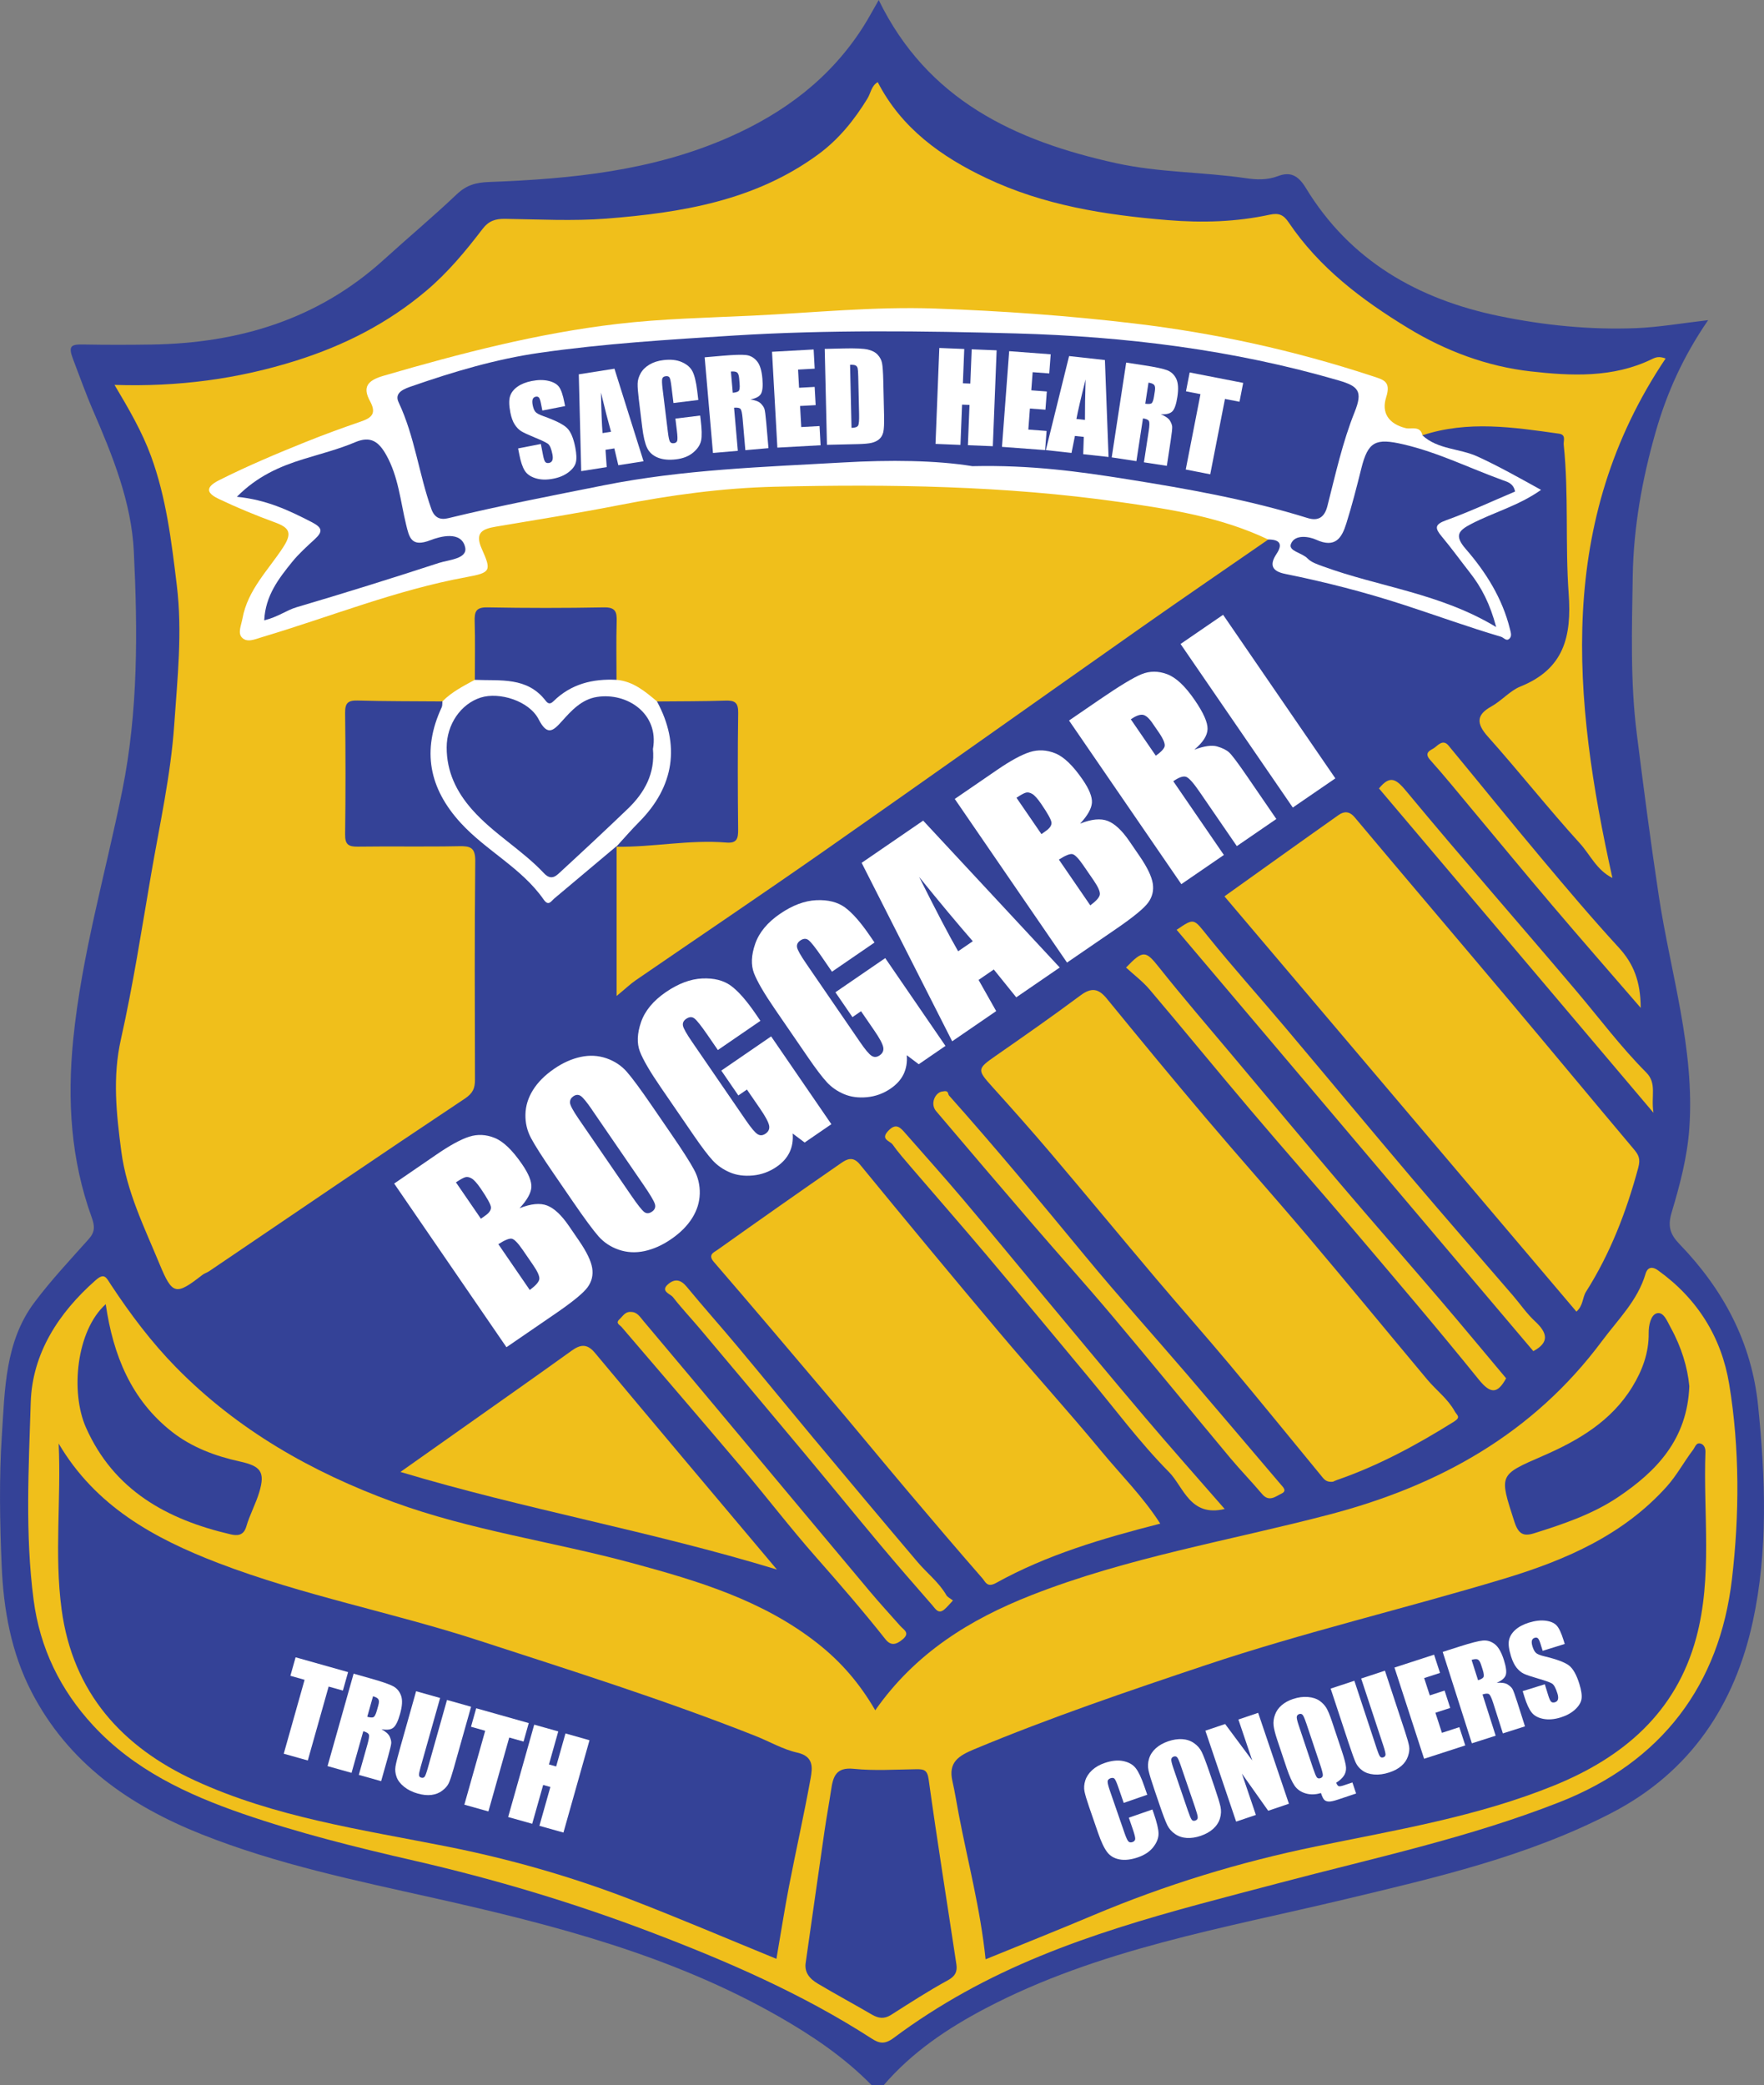 <?xml version="1.0" encoding="UTF-8"?><svg id="Layer_1" xmlns="http://www.w3.org/2000/svg" viewBox="0 0 435.8 515.13"><rect x="0" y="0" width="435.8" height="515.13" fill="#808080" stroke="none"/><path d="M215.31,515.13c-6.75-6.89-14.68-12.23-23-16.98-26.46-15.1-55.5-22.59-84.94-29.19-19.37-4.34-38.86-8.35-57.46-15.74-18.03-7.16-33.06-17.69-42.14-35.26-4.99-9.65-6.9-20.29-7.35-31.03-.46-10.81-.66-21.7.05-32.48.74-11.25.78-22.99,8.01-32.65,4.12-5.51,8.87-10.55,13.46-15.7,1.56-1.75,1.49-3.21.71-5.35-5.15-14.25-6.06-28.8-4.56-43.93,2.09-20.97,8-41.07,12.13-61.57,3.93-19.52,3.81-39.36,2.84-59.06-.59-12.11-5.24-23.62-10.08-34.79-1.8-4.15-3.3-8.42-4.92-12.63-1.25-3.28-.55-3.71,2.42-3.66,5.66.1,11.33.1,17,.01,21.53-.33,41.05-6.18,57.33-20.95,5.97-5.42,12.16-10.61,18.01-16.15,2.39-2.27,4.65-2.93,8.03-3.06,20.23-.75,40.26-2.71,59.16-11.02,13.68-6.01,25.07-14.54,33.17-27.2,1.37-2.14,2.56-4.4,3.91-6.73,12.02,24.67,33.56,34.78,58.63,40.3,10.66,2.35,21.45,2.15,32.12,3.72,2.5.37,5.19.5,7.85-.51,2.93-1.11,4.91-.39,6.93,2.93,10.9,17.94,27.67,27.5,47.78,31.64,11.12,2.29,22.42,3.43,33.78,2.98,5.64-.22,11.25-1.22,17.82-1.97-6.18,8.97-10.23,18.03-12.99,27.7-3.33,11.66-5.45,23.51-5.64,35.62-.2,12.93-.63,25.9.99,38.77,1.69,13.42,3.43,26.83,5.46,40.22,2.89,19.01,8.89,37.63,7.54,57.23-.5,7.21-2.34,14.11-4.38,20.92-1.04,3.49-.33,5.44,1.96,7.82,10.79,11.19,17.82,24.23,19.41,39.97,1.8,17.82,2.48,35.79-1.31,53.24-4.46,20.57-15.36,37.19-34.9,47.31-20.8,10.77-43.29,15.94-65.8,21.32-30.15,7.21-60.97,12.31-88.86,26.96-9.4,4.94-18.17,10.83-25.17,18.99h-3Z" style="fill:#344297;"/><path d="M109.31,173.29c-7-.06-13.99-.02-20.98-.22-2.42-.07-3.1.7-3.07,3.08.12,10,.13,20,0,30-.03,2.48.81,3.05,3.13,3.02,8.33-.12,16.67.06,25-.11,2.82-.06,4.05.33,4.02,3.68-.19,18-.11,36-.07,53.99,0,2.1-.46,3.33-2.51,4.7-21.15,14.07-42.14,28.39-63.17,42.64-.53.36-1.18.53-1.68.92-6.54,5.09-7.39,4.99-10.57-2.71-3.74-9.05-8.13-17.86-9.44-27.81-1.22-9.27-2.21-18.31-.1-27.7,3.01-13.43,5.11-27.06,7.44-40.64,2.11-12.32,4.88-24.63,5.73-37.05.78-11.43,2.06-22.86.63-34.55-1.32-10.87-2.6-21.58-6.37-31.86-2.21-6.03-5.46-11.61-9.01-17.58,15.69.52,30.49-1.45,44.89-6,11.81-3.73,22.63-9.2,32.21-17.32,5.32-4.51,9.63-9.72,13.77-15.14,1.61-2.11,3.24-2.59,5.65-2.56,8.33.12,16.71.58,24.99-.06,18.51-1.45,36.67-4.4,52.27-15.81,5.14-3.76,8.96-8.52,12.23-13.85.84-1.36.96-3.16,2.55-4.05,5.86,11.4,15.73,18.45,26.89,23.73,14.1,6.68,29.2,9.08,44.72,10.35,8.64.71,16.92.45,25.24-1.34,2.25-.48,3.4.03,4.67,1.91,7.56,11.22,18.05,19.13,29.46,26.08,9.38,5.71,19.58,9.5,30.28,10.72,10,1.13,20.39,1.66,29.99-3.02.98-.48,1.77-.76,3.39-.16-27.05,40.31-23.02,83.84-13.14,128.34-3.92-1.96-5.5-5.76-8.02-8.53-7.82-8.6-15.03-17.75-22.77-26.42-2.88-3.22-2.81-5.37.84-7.4,2.58-1.43,4.67-3.92,7.18-4.93,10.83-4.35,12.73-12.38,11.96-23-.88-12.2.05-24.52-1.22-36.75-.1-1,.66-2.48-1.19-2.74-11.25-1.59-22.5-3.29-33.69.4-7.86-.65-9.51-2.04-10.34-9.68-.34-3.11-2.46-3.68-4.67-4.37-14.64-4.55-29.41-8.55-44.64-10.7-23.26-3.29-46.65-6.04-70.11-5.06-31.03,1.29-62.28.62-92.87,7.62-10.89,2.49-21.64,5.42-32.37,8.49-2.5.72-4.38,1.85-3.56,4.9,1.08,4.03-1.25,5.72-4.5,7.07-6.62,2.75-13.39,5.09-20.02,7.8-3.4,1.39-6.77,2.82-9.98,4.58-1.37.75-3.63,1.03-3.38,3.11.19,1.58,2.14,1.92,3.49,2.51,2.59,1.14,5.26,2.1,7.87,3.2,6.89,2.89,7.46,4.83,3.26,11.21-1.01,1.53-2.1,3-3.19,4.48-1.09,1.48-2.24,2.94-2.91,4.65-1.01,2.58-3.44,5.57-1.66,7.9,1.87,2.45,4.93-.02,7.31-.77,15.07-4.79,29.93-10.3,45.54-13.19,3.19-.59,3.93-2.13,3.19-5.29-1.12-4.76.06-6.08,4.97-7.22,37.56-8.7,75.66-11.97,114.08-9.85,20.56,1.13,41.23,2.46,61.37,7.47,3.73.93,7.38,2.07,10.89,3.62,1.64.73,3.55,1.17,4.12,3.27-10.46,7.24-20.97,14.41-31.37,21.73-26.06,18.33-52.03,36.79-78.13,55.06-15.49,10.83-31.17,21.39-46.75,32.09-1.32.91-2.48,2.03-4.75,3.9v-37.01c.22-.2.44-.39.65-.59,7.01-1.37,14.09-1.86,21.22-1.86,6.23,0,6.59-.37,6.62-6.36.04-6.97-.04-13.94.03-20.9.03-3.36-1.33-4.79-4.73-4.75-4.31.05-8.63.29-12.93-.25-4.11-1.84-8.12-3.87-11.63-6.77-1.26-3.73-.64-7.6-.7-11.4-.04-3.1-1.21-4.58-4.43-4.56-7.66.05-15.33.05-22.99,0-3.48-.02-4.67,1.65-4.65,4.92.02,3.49.33,7-.4,10.46-2.01,3.55-5.13,5.5-9.06,6.29Z" style="fill:#f0bf1b;"/><path d="M216.24,422.53c9.88-14.11,23.33-22.43,38.53-28.41,23.83-9.37,49.07-13.49,73.68-19.95,27.09-7.1,50.32-19.98,67.35-42.89,3.96-5.33,8.8-9.98,10.75-16.62.37-1.28,1.36-2.03,3.06-.81,9.74,6.98,15.68,16.52,17.59,28.12,2.62,15.96,2.53,32.37.68,48.17-3.06,26.09-17.28,45.14-42.58,55.09-22.45,8.83-45.94,13.81-69.13,19.95-26.63,7.04-53.51,13.47-77.87,27.01-6.06,3.37-11.94,7.13-17.49,11.28-2.27,1.7-3.63,1.36-5.49.16-17.16-11.08-35.8-19.15-54.79-26.37-18.97-7.21-38.43-13.03-58.22-17.57-14.31-3.28-28.54-6.82-42.41-11.61-13.73-4.75-26.8-10.87-36.9-21.8-8.11-8.78-13.14-19.08-14.7-31.04-2.12-16.22-1.21-32.53-.71-48.74.37-12.11,6.86-22.12,16.01-30.19,2.24-1.98,2.64-.67,3.84,1.15,4.77,7.22,9.97,14.15,16.05,20.35,15.18,15.47,33.52,25.9,53.71,33.29,19.16,7.02,39.41,9.77,59.01,15.08,16.2,4.39,32.24,9.16,45.8,19.85,5.75,4.53,10.34,9.82,14.23,16.52Z" style="fill:#f0bf1b;"/><path d="M329.3,366.07c-1.28.14-1.93-.3-2.49-.98-7.66-9.32-15.27-18.69-23.01-27.95-5.99-7.16-12.19-14.14-18.21-21.26-8.65-10.23-17.17-20.57-25.84-30.78-4.78-5.63-9.68-11.15-14.63-16.63-3.76-4.17-3.74-4.41.86-7.61,7.04-4.9,14.08-9.81,20.96-14.94,2.67-1.99,4.42-1.74,6.47.76,8.06,9.86,16.16,19.69,24.39,29.41,8.36,9.87,16.98,19.53,25.34,29.41,9.91,11.72,19.64,23.59,29.49,35.36,2.21,2.64,5.05,4.71,6.76,7.81.55,1,1.63,1.42-.17,2.55-9.19,5.75-18.65,10.88-28.92,14.43-.45.16-.88.38-.99.43Z" style="fill:#f0bf1b;"/><path d="M286.65,376.42c-14.33,3.67-28.01,7.69-40.57,14.66-2.23,1.24-2.64-.3-3.36-1.12-6.14-7.03-12.19-14.14-18.22-21.27-6.64-7.86-13.18-15.81-19.82-23.67-9.4-11.12-18.82-22.23-28.33-33.26-1.55-1.79.05-2.37.86-2.94,10.16-7.22,20.35-14.39,30.6-21.48,1.42-.98,2.92-1.74,4.6.31,11.39,13.89,22.85,27.74,34.43,41.48,8.34,9.9,17.06,19.48,25.3,29.46,4.83,5.85,10.29,11.24,14.5,17.84Z" style="fill:#f0bf1b;"/><path d="M389.46,324.05c-28.91-34.11-57.82-68.21-86.96-102.6,9.33-6.66,18.73-13.41,28.18-20.08,1.35-.95,2.67-1.03,4.02.58,12.73,15.18,25.58,30.26,38.33,45.41,10.22,12.14,20.33,24.36,30.55,36.49,1.23,1.46,1.76,2.41,1.15,4.66-2.92,10.83-6.89,21.14-12.91,30.64-.9,1.42-.65,3.4-2.37,4.9Z" style="fill:#f0bf1b;"/><path d="M313.31,133.29c-11.63-5.55-24.11-7.48-36.74-9.27-28.29-4.02-56.72-4.44-85.18-3.77-12.92.31-25.78,2.07-38.51,4.56-10.08,1.97-20.23,3.6-30.35,5.3-3.26.55-5.31,1.41-3.53,5.43,2.44,5.48,2.31,5.93-3.75,7.04-17.36,3.18-33.68,9.81-50.49,14.82-1.81.54-3.74,1.47-5.03.07-1.02-1.11-.13-3.02.17-4.66,1.3-7.13,6.43-12,10.1-17.67,2.23-3.45,1.5-4.77-2-6.05-4.72-1.73-9.39-3.65-13.92-5.81-2.54-1.21-3.89-2.65.01-4.62,7-3.53,14.21-6.56,21.46-9.48,4.52-1.82,9.11-3.48,13.71-5.07,2.7-.93,3.75-2.07,2.16-4.99-1.87-3.44-.74-5.09,3.33-6.28,18.94-5.52,37.95-10.47,57.61-12.79,11.18-1.32,22.37-1.54,33.58-2.07,15.03-.72,30.05-2.28,45.09-1.75,16.43.58,32.82,1.74,49.2,3.69,20.02,2.38,39.47,6.65,58.57,12.92,2.97.98,4.94,1.29,3.65,5.33-1.2,3.77.57,6.55,4.84,7.61,1.33.33,3.62-.71,4.12,1.78,3.83,3.53,9.18,3.19,13.66,5.25,5.28,2.43,10.24,5.23,15.65,8.22-5.53,3.92-11.69,5.53-17.22,8.4-3.13,1.63-4.3,2.83-1.4,6.18,5.01,5.76,9.07,12.23,10.94,19.82.2.84.51,1.69-.1,2.32-.8.82-1.41-.23-2.12-.44-8.05-2.37-15.99-5.27-23.92-7.85-9.71-3.16-19.44-5.66-29.38-7.67-3.2-.64-4.01-2.15-2.15-4.95,1.66-2.5.69-3.56-2.06-3.55Z" style="fill:#fff;"/><path d="M98.92,363.66c10.07-7.11,19.46-13.74,28.84-20.37,4.49-3.18,8.98-6.36,13.45-9.58,2.09-1.5,3.77-1.87,5.74.49,14.66,17.57,29.42,35.06,44.99,53.57-31.2-9.52-62.22-14.87-93.03-24.12Z" style="fill:#f0bf1b;"/><path d="M372.09,340.52c-2.08,3.78-3.77,4-6.74.33-10.27-12.72-20.89-25.15-31.47-37.62-8.27-9.74-16.74-19.32-25-29.07-8.35-9.84-16.51-19.84-24.86-29.68-1.71-2.02-3.88-3.64-5.83-5.44,4.23-4.42,4.87-4.19,8.16-.04,5.89,7.42,12.09,14.59,18.18,21.85,8.72,10.4,17.41,20.82,26.2,31.16,8.28,9.74,16.7,19.35,25.01,29.06,5.53,6.47,10.95,13.02,16.35,19.45Z" style="fill:#f0bf1b;"/><path d="M152.31,167.96c4.09.35,7.05,2.84,10,5.33,3.12,1.52,3.75,4.45,4.19,7.47,1.86,12.78-3.72,21.84-14.24,28.42,0,0,.05-.12.05-.12-5.12,4.3-10.23,8.61-15.35,12.9-.79.66-1.44,2.03-2.64.29-5.44-7.81-14.19-12.03-20.53-18.97-7.75-8.49-9.65-17.84-4.67-28.53.2-.43.13-.98.18-1.47,2.3-2.33,5.18-3.78,8-5.33,5.06-2.05,10.16-1.88,14.54,1.26,3.11,2.22,5.36,1.97,8.37.1,3.7-2.3,7.76-3.69,12.1-1.36Z" style="fill:#fff;"/><path d="M378.81,333.81c-29.35-34.67-58.74-69.38-88.12-104.09,4.43-3.02,4.16-2.8,7.72,1.61,6.17,7.65,12.75,14.97,19.09,22.49,10.44,12.38,20.77,24.85,31.25,37.19,8.27,9.75,16.69,19.38,25.03,29.07,1.81,2.11,3.4,4.46,5.42,6.33,3.06,2.83,3.7,5.2-.38,7.4Z" style="fill:#f0bf1b;"/><path d="M232.8,269.67c1.69-.4,1.32.61,1.65.97,11.54,12.96,22.62,26.3,33.66,39.69,8.24,9.99,16.91,19.61,25.34,29.44,7.67,8.95,15.27,17.95,22.92,26.92.65.76,1.64,1.63.24,2.31-1.48.71-3.08,2.17-4.81.11-2.54-3.01-5.3-5.84-7.83-8.86-9.73-11.67-19.33-23.44-29.12-35.06-6.55-7.78-13.36-15.33-19.99-23.04-7.9-9.18-15.77-18.41-23.6-27.65-1.53-1.81-.22-4.6,1.53-4.84Z" style="fill:#f0bf1b;"/><path d="M302.56,372.81c-8.59,2.05-10.14-5.47-13.78-9.15-7.21-7.28-13.36-15.62-19.95-23.52-8.26-9.91-16.48-19.85-24.8-29.71-6.23-7.39-12.6-14.66-18.89-21.99-1.59-1.86-3.22-3.7-4.63-5.69-.64-.9-3.06-1.22-1.11-3.32,2-2.16,3.07-.82,4.32.61,4.76,5.43,9.58,10.8,14.24,16.31,6.54,7.73,12.94,15.56,19.42,23.34,8.47,10.16,16.91,20.36,25.47,30.45,6.34,7.47,12.85,14.8,19.71,22.67Z" style="fill:#f0bf1b;"/><path d="M155.82,324.13c1.59-.05,2.3,1.24,3.12,2.2,8.53,10.11,17.01,20.26,25.49,30.41,10.16,12.15,20.3,24.32,30.49,36.46,2.43,2.89,4.98,5.67,7.48,8.49.89,1.01,2.55,1.72.55,3.37-1.58,1.31-2.89,1.59-4.21-.08-5.48-6.93-11.26-13.6-17.1-20.23-6.36-7.21-12.22-14.87-18.43-22.21-9.83-11.62-19.78-23.14-29.66-34.71-.44-.51-1.56-.92-.51-1.89.83-.76,1.4-1.92,2.79-1.82Z" style="fill:#f0bf1b;"/><path d="M408.5,274.93c-23.21-27.43-45.58-53.86-67.82-80.14,2.91-3.58,4.42-2.14,7.01.99,13.7,16.52,27.87,32.65,41.73,49.03,5.71,6.75,11.01,13.86,17.26,20.13,2.73,2.74,1.16,5.76,1.81,9.99Z" style="fill:#f0bf1b;"/><path d="M235.43,395.41c-.89.93-1.48,1.71-2.23,2.3-1.41,1.1-2.13-.27-2.82-1.06-4.31-4.93-8.62-9.88-12.83-14.9-6.29-7.51-12.47-15.1-18.74-22.62-8.59-10.29-17.21-20.54-25.84-30.79-2.22-2.63-4.59-5.14-6.7-7.85-.68-.87-3.3-1.49-1.12-3.3,1.64-1.35,3.08-1.02,4.51.72,4.06,4.93,8.32,9.7,12.42,14.6,6.28,7.51,12.47,15.1,18.74,22.62,8.59,10.29,17.19,20.56,25.86,30.78,2.33,2.75,5.26,4.98,7.11,8.17.31.54,1.02.84,1.64,1.33Z" style="fill:#f0bf1b;"/><path d="M405.33,248.99c-7.87-9.11-14.87-17.11-21.76-25.22-6.67-7.84-13.2-15.79-19.81-23.69-3.46-4.14-6.85-8.34-10.45-12.35-1.65-1.84.21-2.4.95-2.9.97-.65,2.2-2.32,3.6-.63,7.59,9.18,15.07,18.46,22.73,27.59,6.32,7.54,12.67,15.06,19.32,22.3,3.63,3.96,5.4,8.31,5.43,14.9Z" style="fill:#f0bf1b;"/><path d="M152.26,209.19c1.88-2.05,3.69-4.16,5.65-6.13,8.67-8.73,10.22-19.03,4.4-29.76,5.64-.06,11.29-.02,16.93-.21,2.32-.08,3.16.52,3.13,3-.14,9.63-.11,19.26-.01,28.89.02,2.21-.32,3.4-2.93,3.18-9.09-.76-18.09,1.17-27.16,1.03Z" style="fill:#344297;"/><path d="M152.31,167.96c-5.9-.31-11.25,1.03-15.58,5.29-.8.79-1.35.62-1.91-.11-4.58-5.99-11.24-4.9-17.51-5.18,0-4.8.1-9.61-.04-14.41-.07-2.37.27-3.55,3.13-3.49,9.6.18,19.22.18,28.82,0,2.86-.05,3.2,1.13,3.13,3.49-.14,4.8-.04,9.61-.04,14.41Z" style="fill:#344297;"/><path d="M191.8,483.94c-11.94-4.88-23.93-10.01-36.1-14.7-14.76-5.69-29.96-10.01-45.47-13.08-21.05-4.17-42.49-7.24-62.11-16.29-17.86-8.23-30.12-21.61-32.9-42.24-1.84-13.67-.07-27.29-.73-40.99,9.11,15.47,23.52,23.41,39.4,29.51,20.95,8.04,43.05,12.2,64.32,19.12,22.95,7.47,45.99,14.72,68.45,23.62,3.44,1.36,6.74,3.31,10.3,4.11,4.15.93,3.76,3.78,3.3,6.37-1.61,8.91-3.61,17.75-5.33,26.63-1.11,5.74-2,11.52-3.11,17.94Z" style="fill:#344297;"/><path d="M243.49,484.04c-1.29-12.49-4.4-24.09-6.64-35.85-.52-2.71-.93-5.44-1.55-8.12-1.08-4.69,1.51-6.29,5.42-7.92,18.73-7.81,37.92-14.33,57.13-20.76,24.27-8.12,49.23-13.97,73.72-21.36,14.97-4.52,29.29-10.64,40.16-22.72,2.54-2.82,4.27-6.13,6.53-9.1.58-.77.79-1.96,2-1.52.71.26,1.11,1.09,1.07,2.05-.56,15.31,1.79,30.82-2.28,45.9-4.98,18.46-18.03,29.53-35.09,36.47-18.95,7.71-39.05,11-58.96,15.09-18.81,3.86-37.11,9.47-54.83,16.94-8.75,3.69-17.57,7.2-26.68,10.92Z" style="fill:#344297;"/><path d="M199.08,484.69c1.54-10.78,3.06-21.56,4.62-32.34.49-3.37,1.11-6.71,1.62-10.08.48-3.24,1.12-5.73,5.58-5.27,5.1.52,10.3.17,15.46.1,1.86-.02,2.74.13,3.07,2.54,2.11,15.25,4.56,30.45,6.85,45.68.26,1.74-.25,2.91-2.09,3.91-4.81,2.62-9.42,5.62-14.05,8.56-1.67,1.06-3.1.88-4.72-.06-4.45-2.6-8.99-5.04-13.42-7.68-1.92-1.15-3.41-2.74-2.92-5.36Z" style="fill:#344297;"/><path d="M26.12,322.21c1.84,12.68,6.32,23.64,16.37,31.53,4.88,3.83,10.69,6,16.7,7.32,5.17,1.13,6.38,2.51,4.87,7.57-.87,2.91-2.38,5.63-3.22,8.54-.68,2.32-2.35,2.25-3.87,1.9-15.69-3.65-28.83-10.85-35.73-26.38-3.88-8.73-2.4-23.94,4.88-30.48Z" style="fill:#344297;"/><path d="M417.35,342.45c-.49,13.2-8.16,21.07-17.6,27.42-6.27,4.22-13.52,6.67-20.75,8.94-2.63.82-3.88.21-4.88-2.9-3.75-11.63-3.91-11.45,7.08-16.23,8.76-3.81,16.9-8.58,22.08-17.07,2.48-4.05,4.09-8.41,4.03-13.25-.03-1.96.54-4.51,2.01-4.9,1.69-.46,2.58,2,3.45,3.58,2.62,4.74,4.15,9.79,4.58,14.42Z" style="fill:#344297;"/><path d="M240.28,115.18c-9.03-1.48-20.51-1.58-31.89-.93-19.78,1.13-39.59,1.73-59.17,5.64-12.87,2.57-25.76,5.04-38.51,8.14-2.06.5-3.4-.2-4.14-2.27-3.09-8.67-4.11-17.95-8.1-26.38-1.19-2.51,1.65-3.4,3.35-3.99,10.25-3.56,20.66-6.66,31.41-8.21,15.94-2.29,31.98-3.28,48.07-4.28,23.27-1.44,46.53-1.16,69.74-.52,26.89.74,53.63,4.02,79.67,11.61,4.93,1.44,6.01,2.68,3.95,7.82-2.99,7.45-4.73,15.42-6.73,23.24-.75,2.94-2.43,3.69-4.87,2.94-14.59-4.54-29.62-7.21-44.62-9.6-11.79-1.88-23.73-3.54-38.14-3.22Z" style="fill:#344297;"/><path d="M374.3,121.44c-5.73,2.42-11.28,5.02-17.02,7.09-2.94,1.06-2.78,1.99-1.08,4.03,2.4,2.87,4.6,5.92,6.91,8.87,2.89,3.68,5,7.73,6.52,13.49-13.85-8.37-28.89-9.9-42.76-14.98-1.36-.5-2.91-.99-3.85-1.98-1.33-1.4-4.76-1.79-4.1-3.55.94-2.49,4.53-1.85,6.24-1.07,4.74,2.17,6.34-.45,7.45-4.01,1.4-4.46,2.56-8.99,3.69-13.53,1.68-6.77,3.55-7.61,10.4-6.02,8.58,1.99,16.4,5.9,24.59,8.87,1.14.41,2.61.76,3.01,2.79Z" style="fill:#344297;"/><path d="M65.28,153.26c.28-6.07,3.55-10.29,6.87-14.4,1.66-2.06,3.67-3.85,5.63-5.66,2.09-1.93,1.81-2.87-.8-4.22-5.59-2.89-11.21-5.54-18.46-6.24,5.03-5.1,10.65-7.52,16.37-9.29,4.31-1.34,8.71-2.44,12.86-4.2,3.8-1.61,5.81-.17,7.68,3.17,3.01,5.38,3.49,11.37,4.89,17.15.78,3.21,1.27,5.74,6.04,3.88,2.37-.92,7.59-2.36,8.55,1.73.68,2.89-4.03,3.11-6.52,3.91-11.64,3.8-23.34,7.46-35.08,10.92-2.54.75-4.59,2.4-8.03,3.25Z" style="fill:#344297;"/><path d="M113.89,314.38c2.13.16,8.03,8.78,7.34,10.77-.25.71-.85,1.54-1.5,1.82-.97.42-1.15-.61-1.62-1.3-1.92-2.82-4.03-5.52-6.01-8.3-.34-.48-.74-1.51-.58-1.65.7-.59,1.6-.94,2.37-1.34Z" style="fill:#344297;"/><path d="M106.88,309.25c-2.08-2.83-4.22-5.76-6.36-8.68,1.21-.2,2.13-2.05,3.38-1.15,2.51,1.8,4.4,4.26,5.33,7.23.37,1.19-.7,2.04-2.35,2.59Z" style="fill:#344297;"/><path d="M261.23,228.09c-.24.72-.81,1.58-1.46,1.87-.93.42-1.17-.53-1.65-1.25-1.9-2.84-3.98-5.56-6.03-8.29-.51-.68-1.22-1.33-.31-2.07.59-.48,1.42-.67,2.17-1" style="fill:#344297;"/><path d="M243.22,202.19c1.68,0,6.56,6.33,6,8.04-.23.7-.88,1.46-1.53,1.76-.84.38-1.52-.38-1.99-1.05-1.36-1.96-2.71-3.93-3.99-5.94-.33-.51-1.7-.8-.67-1.72.56-.51,1.4-.71,2.18-1.08Z" style="fill:#344297;"/><path d="M277.18,189.66c-1.07.46-1.03,3.09-1.91,2.26-2.52-2.38-4.45-5.38-6.61-8.14.88-.53,2-1.7,2.6-1.48,3.31,1.25,4,4.81,5.92,7.36Z" style="fill:#344297;"/><path d="M130.25,279.18c1.28.15,1.99,1.2,2.61,2.08,5.41,7.64,10.76,15.33,16.06,23.05.91,1.32,1.58,2.81-.33,4.03-1.8,1.15-2.34-.71-2.88-1.46-5.44-7.62-10.8-15.3-16.04-23.07-.94-1.4-2.64-3.45.57-4.64Z" style="fill:#344297;"/><path d="M217.95,226.21c3.24,3.93,6.45,7.88,9.74,11.77,1.12,1.33.37,2.19-.63,2.77-.96.56-2,.87-2.79-.68-2.28-4.49-4.75-8.89-7.14-13.33.27-.18.55-.35.82-.53Z" style="fill:#344297;"/><path d="M161.31,185c.56,6.05-2.03,10.81-6.22,14.83-5.37,5.15-10.81,10.23-16.29,15.27-1.21,1.11-2.48,2.7-4.41.64-5.42-5.77-12.45-9.73-17.73-15.7-3.92-4.43-6.31-9.4-6.31-15.35,0-5.75,3.51-10.79,8.41-12.35,4.58-1.46,11.97.81,14.31,5.37,2.15,4.17,3.57,2.9,5.76.46,2.4-2.68,4.88-5.4,8.68-5.99,7.39-1.15,15.35,4.1,13.81,12.82Z" style="fill:#344297;"/><path d="M84.04,415.28c.22,2.11,1.11,4.12-1.45,5.7-.22-2.11-1.11-4.12,1.45-5.7Z" style="fill:#344297;"/><path d="M323.08,442.13c-2.45-6.52-4.67-11.65-5.29-17.77,2.71,2.69,5.77,12.38,5.29,17.77Z" style="fill:#344297;"/><path d="M362.25,410.87c3.53,1.05,3.27,2.96,2.78,4.98-2.47-.82-1.39-3.06-2.78-4.98Z" style="fill:#344297;"/><path d="M290.87,450.73c-3.23-6.04-4.94-12.41-4.05-17.71,2.02,6.69,3.61,12.01,5.21,17.32-.39.13-.77.26-1.16.39Z" style="fill:#344297;"/><path d="M382.26,417.18c3.85.21,3.03,2.51,2.3,4.77-1.37-1.35-2.09-2.98-2.19-4.87l-.1.1Z" style="fill:#344297;"/><path d="M261.89,96.71v7.32c-2.11-2.49.23-4.8,0-7.32Z" style="fill:#344297;"/><path d="M277.99,94.2c.42,1.94.53,3.44-.72,6.18-1.13-2.91-1.59-4.41.72-6.18Z" style="fill:#344297;"/><path d="M206.54,105.68v-15.19c2.61,5.82,2.09,10.49,0,15.19Z" style="fill:#344297;"/><path d="M147.43,101.3c.48.44.68.54.7.67.24,1.63.46,3.26.68,4.89-.31.04-.8.22-.89.09-1.18-1.6-.46-3.38-.49-5.65Z" style="fill:#344297;"/><path d="M97.38,292.41l10.48-7.19c3.31-2.27,6-3.74,8.06-4.39,2.06-.66,4.15-.56,6.28.3,2.13.85,4.39,3.02,6.79,6.52,1.62,2.36,2.38,4.26,2.28,5.7-.1,1.44-1.07,3.16-2.91,5.15,2.81-1.12,5.08-1.34,6.82-.66,1.74.68,3.51,2.34,5.32,4.97l2.57,3.75c1.87,2.73,2.95,4.97,3.23,6.71.28,1.75-.1,3.33-1.13,4.75-1.03,1.42-3.66,3.58-7.89,6.48l-12.16,8.34-27.73-40.42ZM112.64,292.11l6.17,8.99c.44-.32.78-.57,1.03-.74,1.03-.71,1.51-1.41,1.45-2.12-.07-.7-.92-2.25-2.56-4.65-.87-1.26-1.59-2.07-2.17-2.42-.58-.35-1.1-.46-1.57-.34-.47.12-1.25.55-2.34,1.27ZM123.12,307.39l7.76,11.31c1.45-1.07,2.23-1.95,2.35-2.64.12-.7-.38-1.86-1.5-3.49l-2.59-3.77c-1.19-1.73-2.09-2.65-2.71-2.77-.62-.11-1.73.34-3.32,1.36Z" style="fill:#fff;"/><path d="M165.87,280.22c2.79,4.06,4.66,7,5.63,8.82s1.43,3.78,1.38,5.86c-.05,2.09-.67,4.1-1.87,6.02s-2.94,3.67-5.22,5.23c-2.16,1.49-4.35,2.46-6.56,2.94-2.21.47-4.32.36-6.34-.33-2.02-.69-3.7-1.81-5.04-3.33-1.34-1.53-3.44-4.37-6.29-8.53l-4.74-6.91c-2.79-4.06-4.66-7-5.63-8.82-.97-1.82-1.43-3.77-1.38-5.86.05-2.09.67-4.1,1.87-6.02,1.2-1.92,2.94-3.67,5.22-5.23,2.16-1.49,4.35-2.46,6.56-2.94,2.21-.47,4.32-.36,6.34.33,2.02.7,3.7,1.81,5.04,3.33,1.34,1.53,3.44,4.37,6.29,8.53l4.74,6.91ZM146.25,274.15c-1.29-1.88-2.22-3.01-2.79-3.39-.57-.38-1.18-.35-1.83.1-.55.38-.82.88-.82,1.5,0,.62.71,1.98,2.14,4.06l12.95,18.87c1.61,2.35,2.7,3.73,3.27,4.15.57.42,1.2.39,1.9-.09.71-.49.96-1.12.72-1.89-.23-.77-1.17-2.34-2.8-4.72l-12.74-18.57Z" style="fill:#fff;"/><path d="M187.86,252.21l-10.51,7.21-2.52-3.67c-1.59-2.31-2.68-3.69-3.28-4.14-.6-.45-1.27-.41-2.02.1-.65.44-.92,1-.81,1.66.11.66.87,2.02,2.29,4.08l13.31,19.4c1.25,1.81,2.18,2.93,2.81,3.34s1.29.38,1.99-.1c.77-.53,1.06-1.21.89-2.04s-.9-2.2-2.19-4.08l-3.29-4.79-2.12,1.46-4.21-6.14,12.31-8.45,14.88,21.69-6.6,4.53-2.96-2.23c.14,1.74-.12,3.29-.78,4.67-.66,1.37-1.73,2.57-3.22,3.58-1.77,1.21-3.71,1.92-5.84,2.12-2.13.2-4.03-.06-5.69-.77s-3.08-1.7-4.23-2.95c-1.15-1.25-2.68-3.27-4.59-6.05l-8.24-12.01c-2.65-3.86-4.37-6.81-5.15-8.84-.78-2.03-.69-4.45.28-7.26.97-2.81,3.02-5.29,6.15-7.43,3.08-2.11,6.07-3.23,8.97-3.36,2.9-.13,5.25.47,7.06,1.78,1.81,1.32,3.85,3.63,6.12,6.94l1.2,1.75Z" style="fill:#fff;"/><path d="M216.05,232.86l-10.51,7.21-2.52-3.67c-1.59-2.31-2.68-3.69-3.28-4.14-.6-.45-1.27-.41-2.02.1-.65.45-.92,1-.81,1.66.11.66.87,2.02,2.29,4.08l13.31,19.4c1.24,1.81,2.18,2.93,2.81,3.34s1.29.38,1.99-.1c.77-.52,1.06-1.21.89-2.04-.17-.84-.9-2.2-2.19-4.08l-3.29-4.79-2.12,1.46-4.21-6.14,12.31-8.44,14.88,21.69-6.6,4.53-2.96-2.23c.14,1.74-.12,3.29-.78,4.67-.66,1.37-1.74,2.57-3.22,3.58-1.77,1.21-3.71,1.92-5.84,2.12-2.13.2-4.03-.06-5.69-.77-1.67-.71-3.08-1.7-4.23-2.95-1.15-1.25-2.68-3.27-4.59-6.05l-8.24-12.01c-2.65-3.86-4.36-6.81-5.15-8.84-.78-2.03-.69-4.45.29-7.26.97-2.81,3.02-5.29,6.15-7.43,3.08-2.11,6.07-3.23,8.96-3.36,2.9-.13,5.25.47,7.06,1.78,1.81,1.32,3.85,3.63,6.12,6.94l1.2,1.75Z" style="fill:#fff;"/><path d="M228.07,202.74l33.74,36.29-10.74,7.37-5.55-6.88-3.76,2.58,4.35,7.7-10.87,7.46-22.37-44.09,15.19-10.42ZM240.33,232.54c-3.67-4.21-8.09-9.5-13.25-15.88,4.24,8.47,7.45,14.59,9.63,18.36l3.62-2.48Z" style="fill:#fff;"/><path d="M235.87,197.39l10.48-7.19c3.31-2.27,6-3.73,8.06-4.39,2.06-.65,4.15-.56,6.28.3,2.13.85,4.39,3.02,6.79,6.52,1.62,2.36,2.38,4.26,2.28,5.7s-1.07,3.16-2.91,5.15c2.81-1.12,5.08-1.34,6.82-.66,1.74.68,3.51,2.33,5.32,4.97l2.57,3.75c1.87,2.73,2.95,4.97,3.23,6.71.28,1.74-.1,3.33-1.13,4.74-1.03,1.42-3.66,3.58-7.89,6.48l-12.16,8.34-27.73-40.42ZM251.12,197.09l6.17,8.99c.44-.33.78-.57,1.03-.74,1.03-.71,1.51-1.41,1.45-2.11-.06-.7-.92-2.25-2.56-4.65-.87-1.26-1.59-2.07-2.17-2.42-.58-.35-1.1-.46-1.57-.34-.47.12-1.25.55-2.34,1.27ZM261.6,212.37l7.76,11.31c1.45-1.07,2.23-1.95,2.35-2.64.12-.7-.38-1.86-1.49-3.49l-2.59-3.77c-1.19-1.73-2.09-2.65-2.71-2.77-.62-.11-1.73.34-3.32,1.36Z" style="fill:#fff;"/><path d="M264.11,178.01l7.44-5.1c4.96-3.4,8.45-5.52,10.47-6.34,2.02-.82,4.12-.83,6.31-.01,2.19.81,4.46,2.94,6.82,6.39,2.16,3.14,3.22,5.53,3.18,7.15-.04,1.62-1.13,3.32-3.28,5.12,2.43-.91,4.31-1.18,5.62-.81,1.31.38,2.3.86,2.97,1.47.67.6,2.13,2.54,4.37,5.8l7.31,10.66-9.76,6.7-9.22-13.43c-1.48-2.16-2.57-3.39-3.27-3.67-.7-.28-1.77.07-3.21,1.07l12.5,18.22-10.51,7.21-27.73-40.41ZM279.37,177.71l6.17,8.99c1.18-.81,1.9-1.54,2.15-2.19.25-.65-.23-1.86-1.46-3.65l-1.53-2.22c-.88-1.28-1.68-1.96-2.42-2.05-.73-.08-1.71.29-2.92,1.12Z" style="fill:#fff;"/><path d="M302.17,151.89l27.73,40.41-10.51,7.21-27.73-40.41,10.51-7.21Z" style="fill:#fff;"/><path d="M139.61,100.33l-5.62,1.1-.34-1.73c-.16-.81-.33-1.3-.52-1.5-.19-.19-.45-.26-.78-.19-.36.07-.61.27-.74.61-.13.33-.13.8-.02,1.41.15.78.37,1.34.66,1.69.28.35.94.72,1.99,1.09,3.01,1.07,4.96,2.06,5.86,2.95.9.89,1.57,2.47,2.02,4.76.32,1.66.37,2.92.13,3.78-.23.86-.86,1.67-1.86,2.42s-2.25,1.27-3.73,1.55c-1.62.32-3.06.28-4.33-.11-1.26-.39-2.17-1.03-2.71-1.91-.54-.88-.98-2.19-1.32-3.94l-.3-1.52,5.62-1.1.55,2.83c.17.87.36,1.42.57,1.64.21.22.51.29.91.21.4-.08.67-.29.81-.65s.14-.84.02-1.47c-.27-1.37-.63-2.23-1.08-2.58-.47-.35-1.55-.87-3.24-1.56-1.7-.7-2.84-1.23-3.41-1.59s-1.1-.9-1.58-1.63c-.48-.73-.83-1.72-1.08-2.95-.35-1.78-.37-3.13-.08-4.04.29-.91.9-1.7,1.83-2.36.93-.66,2.11-1.13,3.54-1.41,1.57-.31,2.96-.31,4.17-.02,1.21.29,2.06.79,2.57,1.49.51.7.95,1.98,1.31,3.83l.18.92Z" style="fill:#fff;"/><path d="M151.8,91.09l7.19,22.87-6.23.98-.99-4.16-2.18.35.3,4.27-6.3,1-.6-23.92,8.8-1.39ZM150.95,106.67c-.73-2.6-1.56-5.83-2.48-9.69.09,4.58.22,7.93.39,10.02l2.1-.33Z" style="fill:#fff;"/><path d="M172.5,98.82l-6.12.75-.5-4.09c-.15-1.19-.3-1.92-.47-2.2-.17-.28-.47-.39-.92-.34-.5.06-.8.28-.89.66-.09.38-.06,1.16.08,2.35l1.34,10.93c.14,1.14.3,1.88.48,2.21.18.33.51.47.98.41.46-.06.73-.27.83-.63s.07-1.2-.09-2.49l-.36-2.96,6.12-.75.11.92c.3,2.44.34,4.19.12,5.25-.22,1.06-.87,2.05-1.95,2.96-1.08.91-2.49,1.47-4.21,1.68-1.79.22-3.31.08-4.55-.43s-2.12-1.31-2.64-2.41c-.52-1.1-.92-2.81-1.2-5.11l-.84-6.88c-.21-1.7-.31-2.98-.29-3.84.01-.86.26-1.72.74-2.58.48-.86,1.2-1.57,2.17-2.15s2.11-.95,3.44-1.11c1.8-.22,3.33-.06,4.59.5s2.14,1.33,2.63,2.32c.5,1,.88,2.59,1.15,4.79l.27,2.24Z" style="fill:#fff;"/><path d="M174.07,88.28l4.35-.38c2.9-.25,4.87-.31,5.92-.18,1.05.13,1.93.63,2.66,1.5.73.86,1.18,2.3,1.35,4.32.16,1.84.04,3.09-.36,3.77-.4.67-1.27,1.13-2.6,1.37,1.24.2,2.09.53,2.56,1,.46.47.76.91.9,1.33.14.41.29,1.57.46,3.48l.54,6.23-5.71.5-.68-7.85c-.11-1.26-.28-2.04-.5-2.32s-.76-.39-1.61-.32l.93,10.65-6.14.53-2.05-23.63ZM180.57,91.79l.46,5.25c.69-.06,1.17-.2,1.43-.41s.35-.84.26-1.88l-.11-1.3c-.07-.75-.24-1.23-.53-1.44-.29-.21-.79-.28-1.5-.22Z" style="fill:#fff;"/><path d="M190.74,86.91l10.27-.57.26,4.74-4.11.23.25,4.49,3.85-.21.25,4.5-3.85.21.29,5.21,4.52-.25.26,4.74-10.68.59-1.32-23.68Z" style="fill:#fff;"/><path d="M203.75,86.2l4.61-.11c2.98-.07,4.99.02,6.05.27,1.06.25,1.87.68,2.43,1.29.56.61.92,1.3,1.07,2.06.15.76.26,2.27.31,4.51l.19,8.3c.05,2.13-.02,3.55-.2,4.28-.18.72-.52,1.29-1.01,1.71-.49.42-1.1.71-1.82.89s-1.83.28-3.3.32l-7.78.18-.55-23.71ZM210.01,90.11l.36,15.6c.89-.02,1.43-.21,1.63-.57.2-.36.28-1.33.24-2.91l-.21-9.21c-.02-1.07-.08-1.76-.15-2.06-.08-.3-.24-.52-.48-.66-.25-.14-.71-.2-1.38-.18Z" style="fill:#fff;"/><path d="M246.22,86.54l-.94,23.7-6.16-.25.4-9.95-1.84-.07-.4,9.95-6.16-.25.94-23.7,6.16.25-.34,8.48,1.84.07.34-8.47,6.16.25Z" style="fill:#fff;"/><path d="M249.33,86.76l10.25.77-.36,4.73-4.1-.31-.34,4.48,3.84.29-.34,4.5-3.84-.29-.39,5.2,4.51.34-.36,4.73-10.66-.8,1.78-23.65Z" style="fill:#fff;"/><path d="M272.97,88.94l.9,23.96-6.26-.69.14-4.27-2.19-.24-.84,4.2-6.34-.7,5.74-23.23,8.86.98ZM268.04,103.74c-.01-2.7.04-6.04.16-10-1.12,4.44-1.88,7.7-2.27,9.77l2.11.23Z" style="fill:#fff;"/><path d="M278.25,89.58l4.31.66c2.88.44,4.81.85,5.79,1.23.98.38,1.73,1.07,2.23,2.08.5,1.01.6,2.51.29,4.51-.28,1.82-.69,3.02-1.24,3.57s-1.5.8-2.85.72c1.16.48,1.91,1.01,2.25,1.57.34.57.53,1.07.56,1.5s-.09,1.6-.38,3.49l-.94,6.18-5.66-.87,1.19-7.79c.19-1.25.21-2.05.06-2.38-.15-.33-.65-.56-1.49-.69l-1.62,10.57-6.1-.93,3.58-23.44ZM283.74,94.53l-.8,5.21c.69.1,1.18.08,1.48-.06.3-.15.53-.74.69-1.77l.2-1.29c.11-.74.06-1.25-.17-1.52-.23-.27-.7-.46-1.4-.57Z" style="fill:#fff;"/><path d="M307.13,94.6l-.91,4.66-3.59-.7-3.64,18.62-6.05-1.18,3.64-18.62-3.58-.7.91-4.66,13.23,2.58Z" style="fill:#fff;"/><path d="M86,413.1l-1.29,4.57-3.52-.99-5.15,18.26-5.94-1.67,5.15-18.26-3.51-.99,1.29-4.57,12.97,3.66Z" style="fill:#fff;"/><path d="M87.33,413.48l4.2,1.19c2.8.79,4.67,1.43,5.6,1.93.93.5,1.58,1.28,1.96,2.34.38,1.07.29,2.57-.26,4.52-.5,1.78-1.06,2.91-1.67,3.39-.62.49-1.59.61-2.92.36,1.09.62,1.77,1.23,2.04,1.84.27.6.39,1.12.38,1.56-.02.44-.29,1.58-.8,3.42l-1.7,6.02-5.51-1.55,2.14-7.58c.34-1.22.46-2.01.35-2.35s-.57-.63-1.39-.86l-2.9,10.29-5.93-1.67,6.44-22.83ZM92.16,419.06l-1.43,5.08c.67.19,1.16.23,1.48.12.32-.11.62-.66.9-1.67l.35-1.25c.21-.72.21-1.24.01-1.53-.19-.3-.64-.54-1.32-.74Z" style="fill:#fff;"/><path d="M116.38,421.67l-4.3,15.25c-.49,1.73-.89,2.93-1.2,3.6-.31.67-.85,1.29-1.61,1.87-.76.58-1.65.93-2.67,1.06s-2.14.01-3.37-.33c-1.36-.38-2.5-.95-3.42-1.7-.92-.74-1.53-1.55-1.84-2.42s-.4-1.72-.27-2.55c.13-.83.56-2.53,1.29-5.11l3.81-13.51,5.93,1.67-4.83,17.12c-.28,1-.41,1.65-.38,1.96.03.31.21.51.54.6.38.11.66.02.86-.25.19-.27.45-.98.77-2.12l4.74-16.82,5.94,1.67Z" style="fill:#fff;"/><path d="M130.63,425.7l-1.29,4.57-3.53-1-5.15,18.26-5.94-1.67,5.15-18.26-3.51-.99,1.29-4.57,12.97,3.66Z" style="fill:#fff;"/><path d="M145.64,429.93l-6.44,22.82-5.94-1.67,2.71-9.59-1.78-.5-2.71,9.59-5.94-1.67,6.44-22.82,5.94,1.67-2.3,8.16,1.78.5,2.3-8.16,5.93,1.68Z" style="fill:#fff;"/><path d="M283.45,443.4l-5.83,2.02-1.35-3.9c-.39-1.13-.7-1.82-.92-2.06s-.55-.28-.97-.14c-.48.17-.73.44-.74.83s.18,1.15.57,2.28l3.6,10.41c.38,1.09.69,1.78.93,2.06s.59.35,1.04.2c.43-.15.66-.42.68-.79.02-.38-.19-1.18-.61-2.42l-.97-2.82,5.83-2.02.3.87c.8,2.32,1.21,4.02,1.21,5.11,0,1.08-.42,2.18-1.29,3.3-.87,1.12-2.12,1.96-3.77,2.53-1.71.59-3.22.77-4.54.53-1.32-.24-2.35-.84-3.09-1.81-.74-.97-1.49-2.55-2.25-4.75l-2.26-6.55c-.56-1.62-.92-2.85-1.09-3.69-.17-.85-.11-1.74.18-2.67.29-.94.85-1.79,1.67-2.56s1.87-1.37,3.13-1.8c1.72-.59,3.25-.75,4.59-.47,1.35.28,2.37.85,3.06,1.72.69.87,1.4,2.35,2.12,4.44l.74,2.13Z" style="fill:#fff;"/><path d="M300.04,441.49c.77,2.25,1.26,3.87,1.48,4.84.21.97.17,1.94-.12,2.91-.29.97-.84,1.82-1.65,2.56s-1.85,1.33-3.11,1.76c-1.2.41-2.35.58-3.44.52-1.09-.07-2.06-.39-2.91-.98-.85-.59-1.49-1.32-1.92-2.21-.43-.89-1.04-2.48-1.83-4.79l-1.31-3.84c-.77-2.25-1.26-3.87-1.48-4.84-.21-.97-.18-1.94.12-2.91.29-.97.84-1.82,1.65-2.56.81-.74,1.85-1.33,3.11-1.76,1.2-.41,2.35-.58,3.44-.52,1.09.07,2.06.39,2.91.98.85.59,1.49,1.32,1.92,2.21.43.89,1.04,2.48,1.83,4.79l1.31,3.84ZM291.68,436.11c-.36-1.04-.64-1.69-.86-1.94-.21-.25-.5-.32-.86-.19-.31.1-.5.3-.58.59s.08,1.01.47,2.17l3.58,10.48c.45,1.3.77,2.09.99,2.36.21.27.51.34.9.2.4-.14.59-.4.58-.79,0-.39-.24-1.24-.69-2.57l-3.53-10.31Z" style="fill:#fff;"/><path d="M310.83,423.17l7.6,22.46-5.12,1.73-6.5-9.18,3.46,10.21-4.88,1.65-7.6-22.46,4.88-1.65,6.7,9.01-3.42-10.12,4.88-1.65Z" style="fill:#fff;"/><path d="M334.12,440.38l.91,2.72-4.42,1.48c-1.07.36-1.84.53-2.33.51-.49-.02-.87-.17-1.13-.44-.26-.27-.53-.83-.81-1.67-1.33.41-2.59.44-3.76.1-1.17-.34-2.08-.96-2.73-1.88-.64-.91-1.3-2.38-1.98-4.4l-2.33-6.96c-.51-1.53-.81-2.72-.9-3.58-.09-.86.03-1.74.36-2.64.33-.9.88-1.68,1.64-2.33.77-.66,1.7-1.17,2.78-1.53,1.31-.44,2.54-.6,3.72-.5,1.17.1,2.12.41,2.86.93.73.52,1.3,1.12,1.7,1.8.4.68.84,1.75,1.33,3.21l2.44,7.3c.67,2,1.03,3.39,1.07,4.17.04.78-.14,1.47-.55,2.07-.41.61-1.04,1.17-1.88,1.7.2.49.41.78.63.85.22.07.67,0,1.35-.24l2.03-.68ZM322.67,425.63c-.35-1.05-.63-1.7-.85-1.95-.21-.25-.5-.32-.86-.2-.31.1-.5.3-.58.59-.08.29.07,1.01.46,2.17l3.51,10.5c.44,1.31.76,2.09.97,2.36.21.27.51.34.9.21.4-.13.59-.39.59-.78,0-.39-.23-1.25-.67-2.57l-3.46-10.33Z" style="fill:#fff;"/><path d="M342.15,412.75l4.96,15.05c.56,1.71.9,2.92,1.02,3.65.12.73.02,1.55-.29,2.46-.31.91-.85,1.7-1.62,2.37-.77.67-1.76,1.21-2.98,1.61-1.34.44-2.6.61-3.78.51-1.18-.1-2.14-.43-2.88-.98-.75-.54-1.3-1.2-1.65-1.96-.35-.76-.95-2.41-1.79-4.95l-4.4-13.33,5.86-1.93,5.57,16.89c.32.98.58,1.59.78,1.83.2.24.46.3.78.2.37-.12.56-.35.57-.69,0-.34-.17-1.07-.54-2.19l-5.48-16.6,5.86-1.93Z" style="fill:#fff;"/><path d="M344.51,411.98l9.78-3.18,1.47,4.51-3.92,1.27,1.39,4.28,3.66-1.19,1.39,4.29-3.66,1.19,1.61,4.96,4.3-1.4,1.47,4.51-10.17,3.3-7.33-22.56Z" style="fill:#fff;"/><path d="M356.45,408.11l4.16-1.33c2.77-.88,4.68-1.38,5.73-1.47,1.05-.1,2.02.19,2.92.87.9.68,1.66,1.99,2.27,3.91.56,1.76.72,3.01.47,3.75-.25.74-.99,1.38-2.24,1.91,1.26-.08,2.16.05,2.71.41.55.36.95.72,1.17,1.09.23.37.63,1.47,1.21,3.3l1.9,5.96-5.46,1.74-2.39-7.51c-.39-1.21-.72-1.93-1-2.16-.28-.23-.83-.21-1.64.05l3.25,10.19-5.88,1.88-7.21-22.59ZM363.56,410.1l1.6,5.02c.66-.21,1.1-.45,1.3-.72.21-.27.15-.9-.16-1.89l-.4-1.24c-.23-.71-.51-1.14-.83-1.29-.33-.14-.83-.1-1.51.11Z" style="fill:#fff;"/><path d="M386.59,406.15l-5.47,1.7-.52-1.68c-.24-.78-.47-1.26-.67-1.43-.21-.17-.47-.21-.8-.1-.35.11-.58.34-.67.68-.09.34-.05.81.13,1.4.23.76.51,1.29.84,1.61.31.32,1.01.61,2.09.87,3.1.74,5.15,1.51,6.14,2.3.99.79,1.83,2.29,2.52,4.51.5,1.61.68,2.86.54,3.74-.14.88-.67,1.75-1.59,2.6-.92.85-2.1,1.5-3.54,1.95-1.58.49-3.01.61-4.31.36s-2.27-.79-2.9-1.6c-.63-.82-1.21-2.07-1.74-3.77l-.46-1.48,5.47-1.7.85,2.76c.26.85.51,1.37.74,1.57.23.2.54.23.93.11s.64-.37.73-.73c.1-.37.05-.85-.14-1.46-.41-1.33-.87-2.15-1.36-2.45-.5-.29-1.63-.7-3.39-1.2-1.76-.52-2.95-.92-3.56-1.21-.61-.29-1.19-.78-1.75-1.45-.55-.68-1.01-1.62-1.39-2.82-.54-1.74-.71-3.07-.51-4.01s.72-1.79,1.56-2.55c.85-.76,1.97-1.35,3.37-1.79,1.53-.47,2.91-.63,4.14-.47,1.23.16,2.14.56,2.72,1.2.58.64,1.15,1.86,1.71,3.67l.28.9Z" style="fill:#fff;"/></svg>